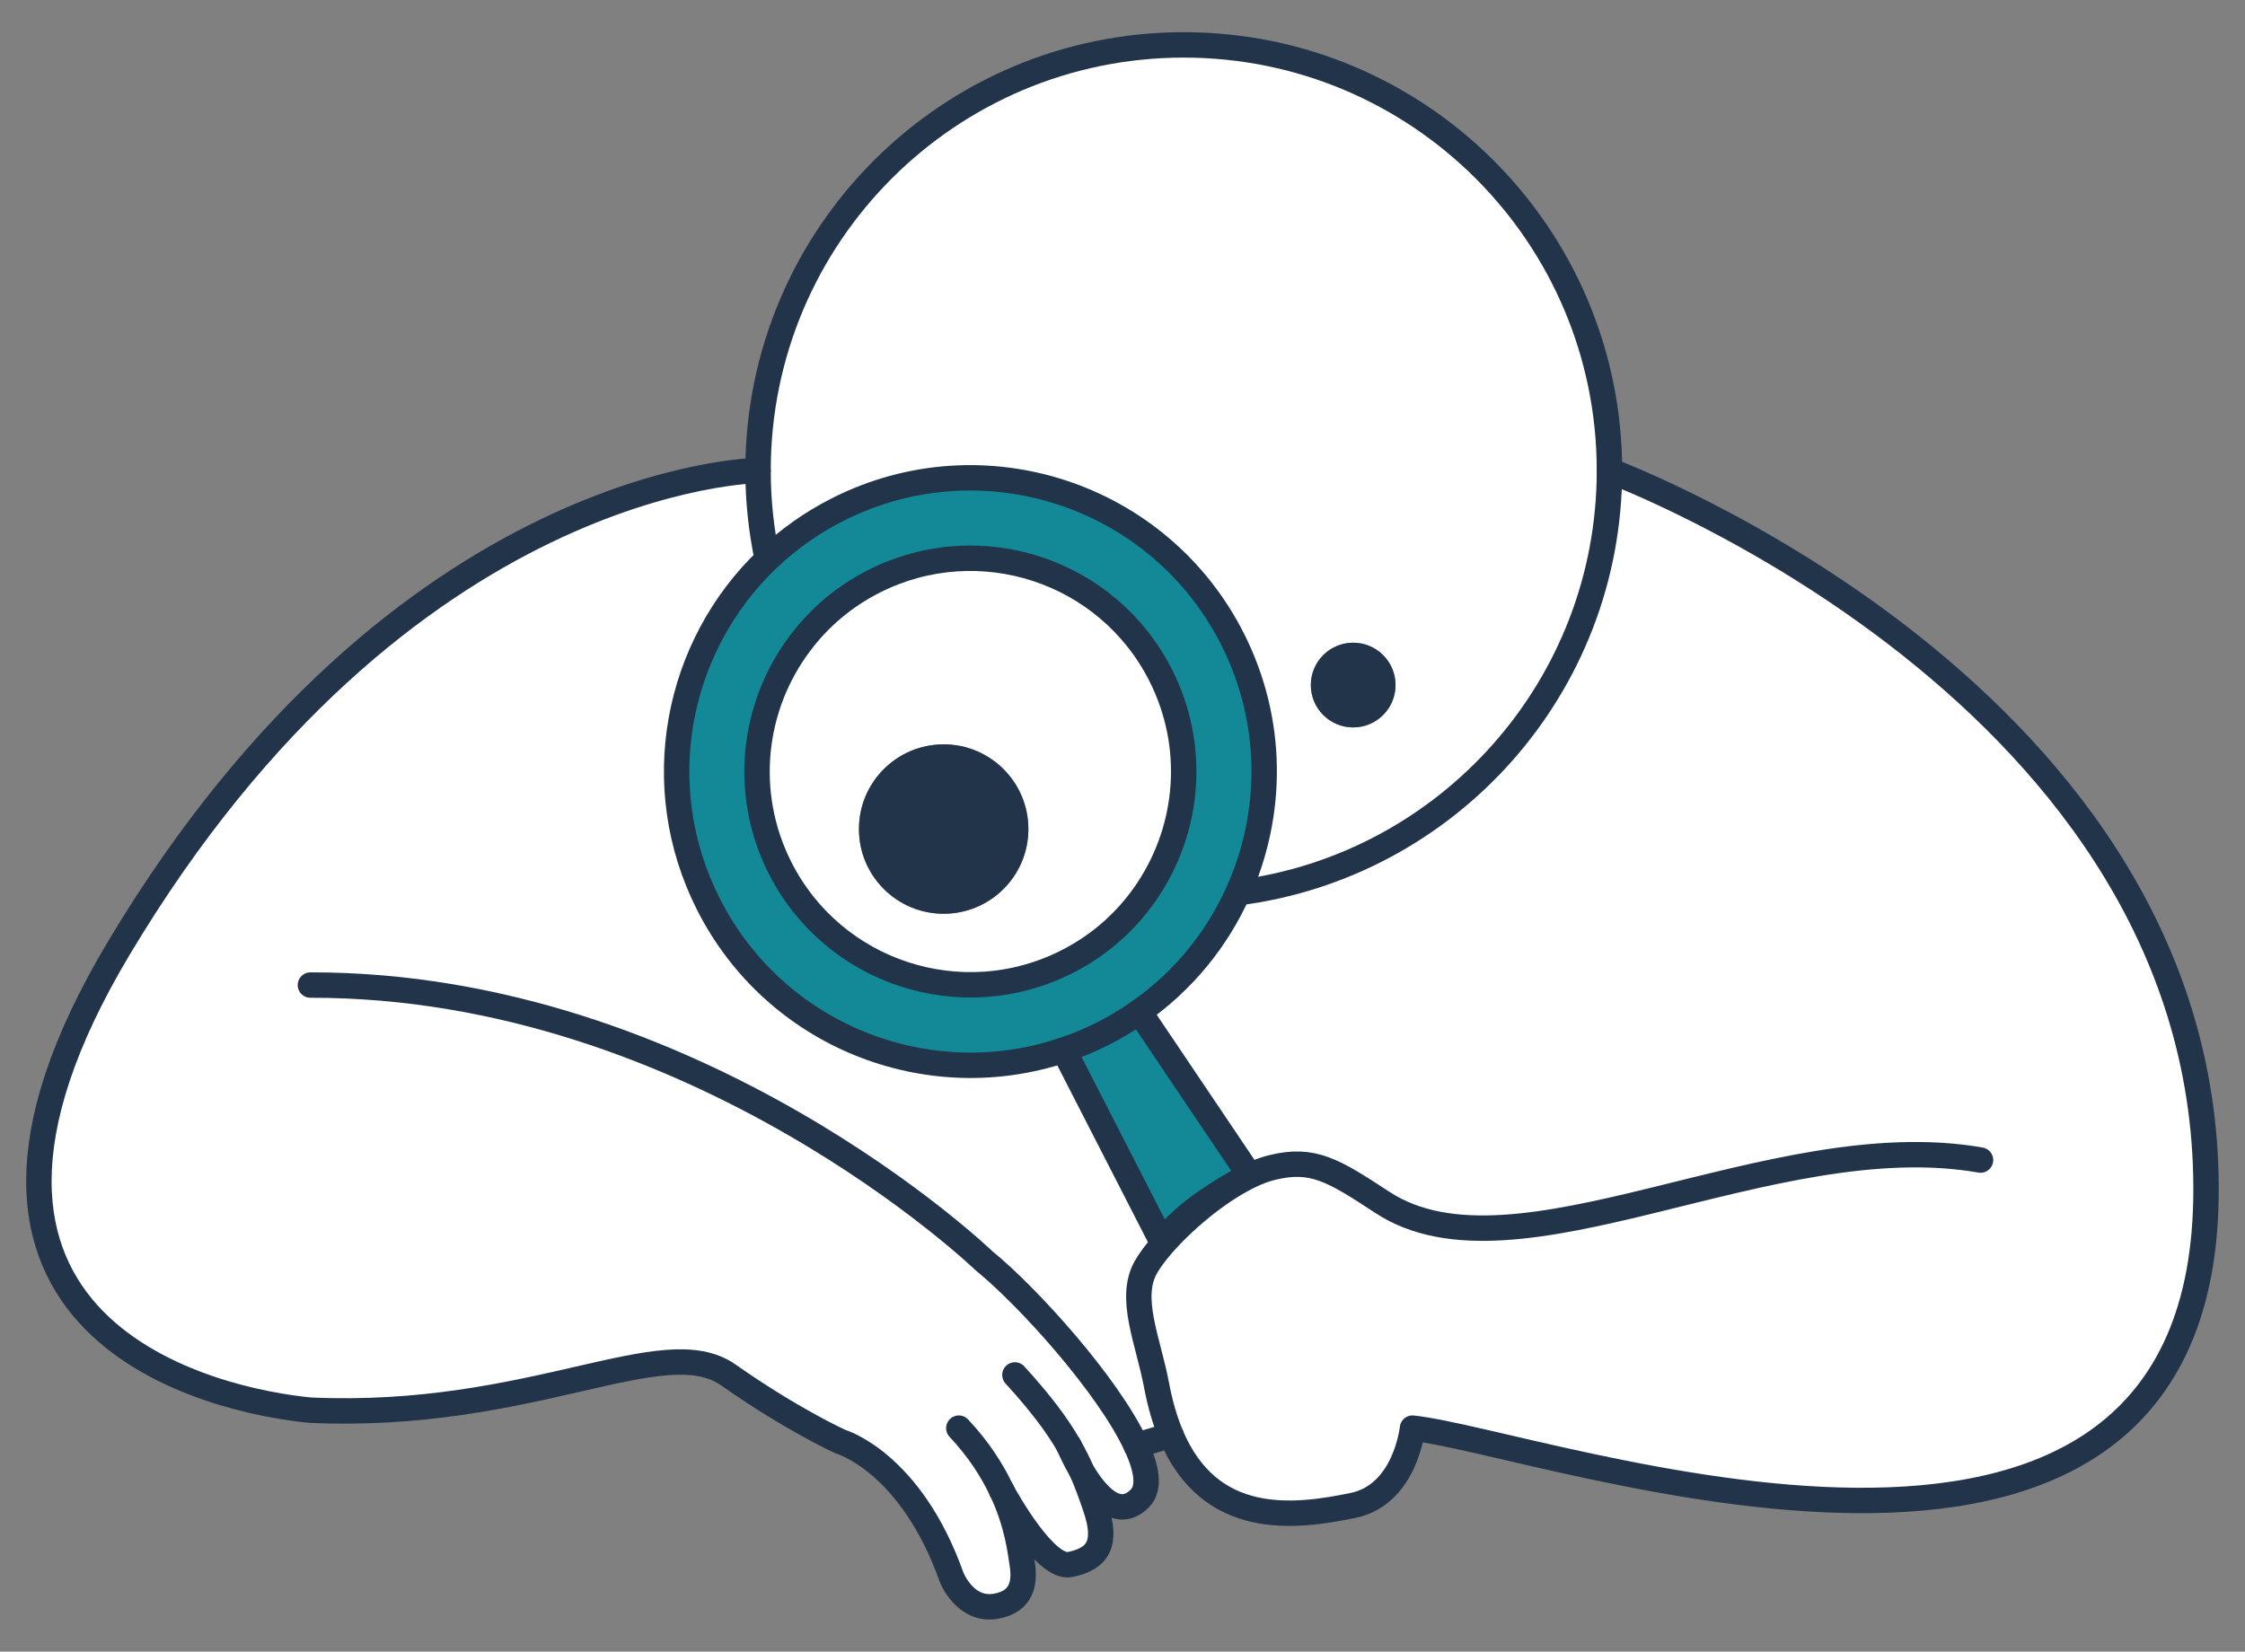 <?xml version="1.0" encoding="utf-8"?>
<!-- Generator: Adobe Illustrator 24.1.1, SVG Export Plug-In . SVG Version: 6.00 Build 0)  -->
<svg version="1.1" id="Camada_1" xmlns="http://www.w3.org/2000/svg" xmlns:xlink="http://www.w3.org/1999/xlink" x="0px" y="0px"
	 viewBox="0 0 265 195" style="enable-background:new 0 0 265 195;" xml:space="preserve">
<rect x="0" y="0" width="265" height="195" fill="#808080" stroke="none"/>
<style type="text/css">
	.st0{fill:#FFFFFF;}
	.st1{fill:#FDA300;stroke:#20334A;stroke-width:10;stroke-miterlimit:10;}
	.st2{fill:#20334A;}
	.st3{fill:#73CBE0;}
	.st4{fill:#FFFFFF;stroke:#DEDEDE;stroke-width:7;stroke-linecap:round;stroke-linejoin:round;stroke-miterlimit:10;}
	.st5{fill:#282826;}
	.st6{fill:#AAB5C7;}
	.st7{fill:none;stroke:#20334A;stroke-width:3;stroke-linecap:round;stroke-linejoin:round;stroke-miterlimit:10;}
	.st8{fill:none;stroke:#20334A;stroke-width:3;stroke-linecap:round;stroke-linejoin:round;}
	.st9{fill:#D8D5D5;}
	.st10{fill:#2866AD;}
	.st11{fill:#FDA300;}
	.st12{fill:#6DCDD9;}
	.st13{fill:#F95000;}
	.st14{fill:#D8D5D5;stroke:#20334A;stroke-width:3;stroke-linecap:round;stroke-linejoin:round;stroke-miterlimit:10;}
	.st15{fill:#FFFFFF;stroke:#20334A;stroke-width:3;stroke-linecap:round;stroke-linejoin:round;stroke-miterlimit:10;}
	.st16{fill:#FDA300;stroke:#20334A;stroke-width:3;stroke-linecap:round;stroke-linejoin:round;stroke-miterlimit:10;}
	.st17{fill:#2866AD;stroke:#20334A;stroke-width:3;stroke-linecap:round;stroke-linejoin:round;}
	.st18{fill:#FFA727;}
	.st19{fill:#F3F0F0;}
	.st20{fill:#F5A015;}
	.st21{fill:#72C6D3;}
	.st22{fill:#41AA7D;}
	.st23{fill:#FFFFFF;stroke:#20334A;stroke-width:3;stroke-miterlimit:10;}
	.st24{fill:#41AA7D;stroke:#20334A;stroke-width:3;stroke-linecap:round;stroke-linejoin:round;stroke-miterlimit:10;}
	.st25{fill:none;stroke:#20334A;stroke-width:3;stroke-linecap:round;stroke-miterlimit:10;}
	.st26{fill:none;stroke:#20334A;stroke-width:3;stroke-miterlimit:10;}
	.st27{fill:none;stroke:#1F344B;stroke-width:3;stroke-miterlimit:10;}
	.st28{fill:#A7CCC3;}
	.st29{fill:#41AA7D;stroke:#20334A;stroke-width:3;stroke-linecap:round;stroke-miterlimit:10;}
	.st30{fill:#AAB5C7;stroke:#20334A;stroke-width:3;stroke-linecap:round;stroke-miterlimit:10;}
	.st31{fill:#E8521A;stroke:#20334A;stroke-width:3;stroke-miterlimit:10;}
	.st32{fill:#04A239;stroke:#20334A;stroke-width:3;stroke-linecap:round;stroke-linejoin:round;stroke-miterlimit:10;}
	.st33{fill:#FDB128;}
	.st34{fill:#6DCDD9;stroke:#20334A;stroke-width:3;stroke-linecap:round;stroke-linejoin:round;stroke-miterlimit:10;}
	.st35{fill:#F95000;stroke:#20334A;stroke-width:3;stroke-linecap:round;stroke-linejoin:round;stroke-miterlimit:10;}
	.st36{fill:#336CAF;stroke:#20334A;stroke-width:3;stroke-linecap:round;stroke-linejoin:round;stroke-miterlimit:10;}
	.st37{fill:#336CAF;}
	.st38{fill:#22B573;stroke:#20334A;stroke-width:3;stroke-linecap:round;stroke-linejoin:round;stroke-miterlimit:10;}
	.st39{fill:#F2F2F2;stroke:#20334A;stroke-width:3;stroke-miterlimit:10;}
	.st40{fill:#C9C9C9;}
	.st41{fill:#22344A;}
	.st42{fill:#2A66AE;}
	.st43{fill:#138897;}
	.st44{fill:none;stroke:#22344A;stroke-width:3;stroke-miterlimit:10;}
	.st45{fill:none;stroke:#22344A;stroke-width:3;stroke-linecap:round;stroke-linejoin:round;stroke-miterlimit:10;}
	.st46{fill:#F6A217;}
	.st47{fill:#F2BF59;}
	.st48{fill:#BBBA57;}
	.st49{fill:#42A873;}
	.st50{fill:#FA6450;}
	.st51{fill:#EB615C;}
	.st52{fill:#9751CE;}
	.st53{fill:#A88FCC;}
	.st54{fill:#6786E8;}
	.st55{fill:#95D861;}
	.st56{fill:#1E1E4D;}
	.st57{fill:#78CECA;}
	.st58{fill:#E73C1F;}
	.st59{fill:#61B5BC;}
	.st60{fill:#6ECCD9;}
	.st61{clip-path:url(#SVGID_2_);fill:#6ECCD9;}
	.st62{clip-path:url(#SVGID_4_);fill:#F59E26;}
	.st63{clip-path:url(#SVGID_6_);fill:#40AB91;}
	.st64{clip-path:url(#SVGID_8_);fill:#F57333;}
	.st65{clip-path:url(#SVGID_10_);fill:#12293B;}
	.st66{fill:#A5CBC1;}
	.st67{fill:#8481A3;}
	.st68{fill:#FFFFFF;stroke:#20334A;stroke-width:10;stroke-miterlimit:10;}
	.st69{fill:none;stroke:#F3F0F0;stroke-width:4;stroke-linecap:square;stroke-linejoin:round;stroke-miterlimit:10;}
	.st70{fill:#FFFFFF;stroke:#000000;stroke-width:6;stroke-linecap:round;stroke-linejoin:round;}
	.st71{fill:#E73C1F;stroke:#000000;stroke-width:6;stroke-miterlimit:10;}
	.st72{fill:#40AB91;}
	.st73{fill:#FFFFFF;stroke:#FFFFFF;stroke-miterlimit:10;}
	.st74{fill:#FFFFFF;stroke:#20334A;stroke-width:6;stroke-linecap:round;stroke-linejoin:round;}
	.st75{fill:#E73C1F;stroke:#20334A;stroke-width:6;stroke-miterlimit:10;}
	.st76{fill:none;stroke:#20334A;stroke-width:10;stroke-miterlimit:10;}
	.st77{fill:#677080;}
	.st78{fill:#11293B;}
	.st79{fill:#5D89C4;}
	.st80{fill:#FDA400;}
	.st81{fill:#3E4F6B;}
	.st82{fill:#FFA21A;}
	.st83{fill:#BDBD54;}
</style>
<g id="XMLID_8_">
	<g>
		<path class="st0" d="M146.03,139.61l-0.02-0.04c0.49-0.28,0.99-0.55,1.48-0.82l-13-19.3c5.19-3.64,9.14-8.53,11.63-14.05
			c24.73-3.14,43.86-24.26,43.86-49.85c0,0,71.39,26.48,70.41,86c-0.94,57.2-78.16,28.71-93.66,27.06c0,0-0.81,7.84-7,9.12
			c-7.05,1.47-16.91,2.6-21.5-8.29c-0.7-1.67-1.28-3.62-1.71-5.89c-0.97-5.2-3.37-10.34-1.23-14
			C137.02,146.58,141.65,142.15,146.03,139.61z"/>
		<path class="st0" d="M189.98,55.55c0,25.59-19.13,46.71-43.86,49.85c4.18-9.23,4.3-20.2-0.63-29.95
			c-8.64-17.09-29.5-23.94-46.59-15.3c-3.13,1.58-5.91,3.57-8.32,5.88c-0.72-3.38-1.1-6.89-1.1-10.48
			c0-27.75,22.5-50.25,50.25-50.25S189.98,27.8,189.98,55.55z M164.73,80.88c0-2.76-2.24-5-5-5c-2.76,0-5,2.24-5,5s2.24,5,5,5
			C162.49,85.88,164.73,83.64,164.73,80.88z"/>
		<circle class="st41" cx="159.73" cy="80.88" r="5"/>
		<path class="st43" d="M134.49,119.45l13,19.3c-0.49,0.27-0.99,0.54-1.48,0.82c-3.29,1.87-6.58,4.1-8.83,7.07l-11.62-22.67
			c1.57-0.53,3.11-1.17,4.63-1.94C131.71,121.26,133.14,120.4,134.49,119.45z"/>
		<path class="st43" d="M145.49,75.45c4.93,9.75,4.81,20.72,0.63,29.95c-2.49,5.52-6.44,10.41-11.63,14.05
			c-1.35,0.95-2.78,1.81-4.3,2.58c-1.52,0.77-3.06,1.41-4.63,1.94c-16.06,5.41-34.08-1.66-41.95-17.24
			c-7.06-13.96-3.79-30.43,6.97-40.7c2.41-2.31,5.19-4.3,8.32-5.88C115.99,51.51,136.85,58.36,145.49,75.45z M135.53,105
			c4.83-7.3,5.71-16.9,1.48-25.27c-6.27-12.41-21.41-17.38-33.82-11.11c-3.56,1.8-6.5,4.32-8.74,7.31
			c-5.61,7.42-6.85,17.67-2.38,26.52c6.28,12.41,21.43,17.38,33.84,11.11C129.95,111.52,133.21,108.53,135.53,105z"/>
		<path class="st0" d="M118.26,176.02c1.87,4,2.18,7.28,2.39,8.54c0.33,2,0.2,4.54-3.16,5.09c-3.59,0.57-5.15-3.4-5.15-3.4
			c-4.85-13.69-13.14-16.05-13.14-16.05s-5.67-2.56-13.23-7.87c-7.69-5.39-23.18,5.33-49.33,4.16c-10.89-1.02-49.76-9.2-22.58-54.61
			c33.5-55.96,75.42-56.33,75.42-56.33c0,3.59,0.38,7.1,1.1,10.48c-10.76,10.27-14.03,26.74-6.97,40.7
			c7.87,15.58,25.89,22.65,41.95,17.24l11.62,22.67c2.25-2.97,5.54-5.2,8.83-7.07l0.02,0.04c-4.38,2.54-9.01,6.97-10.74,9.94
			c-2.14,3.66,0.26,8.8,1.23,14c0.43,2.27,1.01,4.22,1.71,5.89l-4.12,1.22c1.28,2.74,1.63,4.99,0.48,6.2
			c-2.64,2.74-5.32-0.47-6.92-3.21c-0.42-0.98-0.9-1.93-1.47-2.92c0.12,0.3,0.66,1.55,1.47,2.92c0.62,1.39,1.13,2.82,1.66,4.38
			c1.38,4.1,0.39,5.99-3.01,6.68C123.41,185.31,118.78,176.97,118.26,176.02z"/>
		<path class="st0" d="M137.01,79.73c4.23,8.37,3.35,17.97-1.48,25.27c-2.32,3.53-5.58,6.52-9.62,8.56
			c-12.41,6.27-27.56,1.3-33.84-11.11c-4.47-8.85-3.23-19.1,2.38-26.52c2.24-2.99,5.18-5.51,8.74-7.31
			C115.6,62.35,130.74,67.32,137.01,79.73z M121.39,97.88c0-5.52-4.47-10-10-10c-5.52,0-10,4.48-10,10c0,5.53,4.48,10,10,10
			C116.92,107.88,121.39,103.41,121.39,97.88z"/>
		<circle class="st41" cx="111.39" cy="97.88" r="10"/>
	</g>
	<g>
		<path class="st44" d="M90.58,66.03c-0.72-3.38-1.1-6.89-1.1-10.48c0-27.75,22.5-50.25,50.25-50.25s50.25,22.5,50.25,50.25
			c0,25.59-19.13,46.71-43.86,49.85"/>
		<path class="st44" d="M134.49,119.45c5.19-3.64,9.14-8.53,11.63-14.05c4.18-9.23,4.3-20.2-0.63-29.95
			c-8.64-17.09-29.5-23.94-46.59-15.3c-3.13,1.58-5.91,3.57-8.32,5.88c-10.76,10.27-14.03,26.74-6.97,40.7
			c7.87,15.58,25.89,22.65,41.95,17.24"/>
		<path class="st44" d="M135.53,105c-2.32,3.53-5.58,6.52-9.62,8.56c-12.41,6.27-27.56,1.3-33.84-11.11
			c-4.47-8.85-3.23-19.1,2.38-26.52c2.24-2.99,5.18-5.51,8.74-7.31c12.41-6.27,27.55-1.3,33.82,11.11
			C141.24,88.1,140.36,97.7,135.53,105z"/>
		<path class="st44" d="M134.49,119.45l13,19.3c-0.49,0.27-0.99,0.54-1.48,0.82c-3.29,1.87-6.58,4.1-8.83,7.07l-11.62-22.67
			c1.57-0.53,3.11-1.17,4.63-1.94C131.71,121.26,133.14,120.4,134.49,119.45z"/>
		<path class="st45" d="M233.78,136.96c-24.67-4.33-54.85,15.33-70.6,5c-5.75-3.77-8.2-5.3-12.97-4.13
			c-1.29,0.3-2.72,0.94-4.18,1.78c-4.38,2.54-9.01,6.97-10.74,9.94c-2.14,3.66,0.26,8.8,1.23,14c0.43,2.27,1.01,4.22,1.71,5.89
			c4.59,10.89,14.45,9.76,21.5,8.29c6.19-1.28,7-9.12,7-9.12c15.5,1.65,92.72,30.14,93.66-27.06c0.98-59.52-70.41-86-70.41-86"/>
		<path class="st45" d="M118.21,175.93c-1.08-2.29-2.67-4.81-5.03-7.32"/>
		<path class="st45" d="M126.16,170.66c-1.39-2.42-3.32-5-6.36-8.33"/>
		<path class="st45" d="M118.21,175.93c0,0,0.01,0.04,0.05,0.09c0.52,0.95,5.15,9.29,8.06,8.69c3.4-0.69,4.39-2.58,3.01-6.68
			c-0.53-1.56-1.04-2.99-1.66-4.38c-0.42-0.98-0.9-1.93-1.47-2.92"/>
		<path class="st45" d="M89.48,55.55c0,0-41.92,0.37-75.42,56.33c-27.18,45.41,11.69,53.59,22.58,54.61
			c26.15,1.17,41.64-9.55,49.33-4.16c7.56,5.31,13.23,7.87,13.23,7.87s8.29,2.36,13.14,16.05c0,0,1.56,3.97,5.15,3.4
			c3.36-0.55,3.49-3.09,3.16-5.09c-0.21-1.26-0.52-4.54-2.39-8.54"/>
		<path class="st45" d="M126.16,170.66c0,0,0.02,0.02,0.04,0.07c0.12,0.3,0.66,1.55,1.47,2.92c1.6,2.74,4.28,5.95,6.92,3.21
			c1.15-1.21,0.8-3.46-0.48-6.2c-3.31-7.14-12.82-17.64-17.97-21.82c0,0-33.91-32.62-79.5-32.54"/>
		<line class="st45" x1="138.23" y1="169.44" x2="134.11" y2="170.66"/>
	</g>
</g>
</svg>
